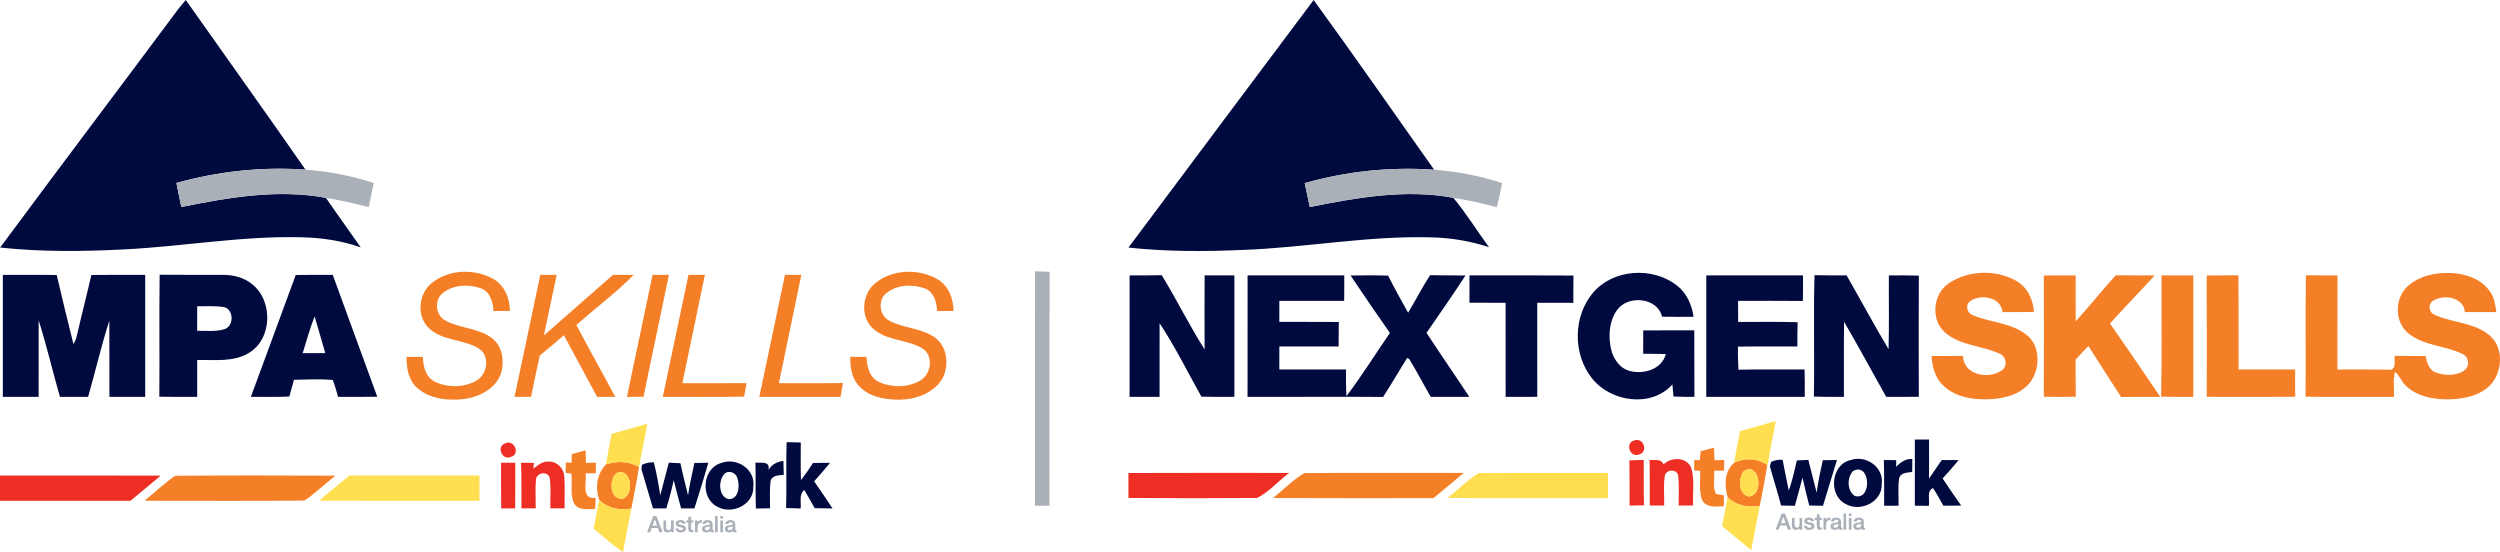 <?xml version="1.0" encoding="utf-8"?>
<!-- Generator: Adobe Illustrator 16.0.0, SVG Export Plug-In . SVG Version: 6.00 Build 0)  -->
<!DOCTYPE svg PUBLIC "-//W3C//DTD SVG 1.1//EN" "http://www.w3.org/Graphics/SVG/1.1/DTD/svg11.dtd">
<svg version="1.1" id="Layer_1" xmlns="http://www.w3.org/2000/svg" xmlns:xlink="http://www.w3.org/1999/xlink" x="0px" y="0px"
	 width="600px" height="132.498px" viewBox="241.623 347.731 600 132.498" enable-background="new 241.623 347.731 600 132.498"
	 xml:space="preserve">
<path id="_x23_000a3eff" fill="#000A3E" d="M284.391,349.922c0.586-0.748,1.22-1.456,1.82-2.191
	c9.559,13.578,19.253,27.074,28.726,40.719c-10.409-0.755-20.926,0.405-30.977,3.189c0.371,1.928,0.774,3.849,1.166,5.771
	c11.387-2.292,23.137-4.361,34.726-2.191c2.73,4.004,5.589,7.908,8.353,11.892c-4.544-1.631-9.364-2.319-14.177-2.434
	c-14.211-0.377-28.261,2.185-42.418,2.899c-9.977,0.525-20.008,0.627-29.952-0.432C255.814,388.005,270.187,369.027,284.391,349.922
	z M556.897,347.738c9.816,13.449,19.288,27.155,28.929,40.732c-10.443-0.749-20.993,0.364-31.065,3.208
	c0.405,1.915,0.795,3.83,1.213,5.744c11.286-2.265,22.942-4.362,34.43-2.225c3.135,3.714,5.677,7.948,8.589,11.858
	c-4.496-1.49-9.196-2.258-13.928-2.36c-15.142-0.418-30.102,2.474-45.202,3.021c-9.135,0.398-18.317,0.417-27.411-0.567
	C527.234,387.324,542.073,367.531,556.897,347.738z M624.009,417.917c4.86-5.663,14.211-6.195,20.016-1.72
	c2.38,1.801,3.634,4.666,4.059,7.559c-2.528,0.026-5.05,0.033-7.564-0.021c-1.152-4.706-8.318-5.266-10.874-1.497
	c-1.739,2.481-2.009,5.73-1.496,8.643c0.391,2.434,1.813,4.941,4.26,5.777c3.385,1.079,8.029-0.155,9.021-3.964
	c-1.814-0.04-3.635-0.04-5.441-0.067c0.014-1.867,0.021-3.735,0.007-5.596c4.086-0.04,8.171,0,12.256-0.026
	c0.041,5.319-0.013,10.638,0.034,15.957c-1.679,0.054-3.351-0.007-5.022-0.067c-0.102-0.964-0.188-1.935-0.263-2.898
	c-5.036,5.643-14.737,4.22-19.227-1.383C619.047,432.815,619.115,423.594,624.009,417.917z M242.304,413.704
	c4.308,0.006,8.623-0.048,12.93,0.033c1.288,5.541,2.636,11.069,4.018,16.591c0.371-0.667,0.708-1.375,0.836-2.123
	c1.105-4.841,2.366-9.641,3.458-14.475c4.308-0.067,8.616-0.026,12.923-0.026c0,9.761,0.006,19.516,0,29.278
	c-2.865,0-5.724,0-8.589,0c-0.027-6.102,0.021-12.195-0.02-18.29c-1.941,6.02-3.344,12.209-5.089,18.29c-2.259,0-4.517,0-6.769,0
	c-1.739-6.107-3.175-12.304-5.097-18.357c-0.027,6.114,0.007,12.235-0.013,18.357c-2.865,0-5.73,0-8.589,0
	C242.298,433.22,242.298,423.459,242.304,413.704z M279.861,442.941c0.094-9.755-0.061-19.517,0.074-29.271
	c5.076,0.067,10.153,0,15.229,0.026c2.414,0,4.908,0.607,6.836,2.131c5.17,3.91,5.063,13.153-0.593,16.577
	c-3.735,2.307-8.292,1.639-12.458,1.727c-0.007,2.945-0.013,5.892,0.007,8.838C285.922,442.988,282.888,443.009,279.861,442.941
	 M288.948,421.247c-0.007,1.962-0.007,3.917-0.007,5.879c2.238-0.054,4.584,0.29,6.748-0.459c2.191-0.923,1.996-4.961-0.539-5.265
	C293.094,421.099,291.011,421.261,288.948,421.247z M301.832,442.976c3.586-9.748,7.2-19.49,10.766-29.245
	c2.959-0.054,5.926-0.034,8.886-0.034c3.586,9.742,7.079,19.518,10.685,29.252c-3.142,0.055-6.276,0.034-9.418,0.027
	c-0.391-1.355-0.728-2.737-1.267-4.045c-3.094-0.29-6.209-0.102-9.311-0.048c-0.371,1.342-0.741,2.677-1.112,4.019
	C307.987,443.043,304.913,442.969,301.832,442.976 M314.263,432.492c1.806,0,3.62-0.007,5.433-0.014
	c-0.856-2.932-1.685-5.872-2.562-8.804C315.989,426.553,315.2,429.547,314.263,432.492z M512.727,413.825
	c2.562,0,5.137,0.021,7.706-0.048c3.6,5.832,6.593,12.034,10.294,17.805c-0.021-5.926-0.034-11.845,0.007-17.764
	c2.373,0,4.759,0.007,7.139,0.013c0,9.715,0,19.43,0,29.145c-2.643,0.013-5.279,0.033-7.915-0.054
	c-3.316-5.886-6.303-12-10.031-17.623c-0.013,5.893,0.014,11.784-0.006,17.684c-2.4,0-4.8,0-7.2,0
	C512.72,433.261,512.713,423.54,512.727,413.825z M541.041,413.825c7.732,0,15.472-0.007,23.204,0.006
	c0.021,2.037,0,4.072-0.021,6.115c-5.19-0.021-10.375-0.014-15.56-0.007c-0.006,1.679-0.006,3.357-0.006,5.043
	c4.759,0.026,9.519-0.021,14.278,0.026c-0.014,1.955-0.061,3.91-0.047,5.872c-4.746,0.021-9.485,0-14.226,0.007
	c-0.006,1.841-0.006,3.674-0.006,5.521c5.339,0,10.672,0,16.011,0c-0.021,2.13-0.027,4.261,0.102,6.397
	c3.708-4.888,6.943-10.118,10.429-15.161c-3.162-4.591-6.356-9.155-9.452-13.794c3.007-0.04,6.014-0.074,9.021,0.034
	c1.524,3.007,3.155,5.959,4.793,8.912c1.807-2.986,3.385-6.107,5.293-9.033c2.824,0.094,5.656,0.033,8.487,0.087
	c-3.033,4.639-6.195,9.203-9.351,13.767c3.364,5.157,6.877,10.214,10.261,15.357c-3.081,0.013-6.169,0-9.243,0.007
	c-1.772-3.007-3.344-6.135-5.185-9.095c-0.121-0.061-0.363-0.182-0.484-0.242c-1.955,3.101-3.775,6.282-5.771,9.357
	c-10.848-0.102-21.688,0.02-32.535-0.021C541.035,433.261,541.028,423.546,541.041,413.825z M594.293,413.831
	c8.318,0.007,16.638-0.046,24.956,0.027c-0.013,2.185-0.021,4.369-0.026,6.553c-2.893-0.02-5.778-0.014-8.663-0.007
	c-0.007,7.518-0.014,15.041,0.007,22.564c-2.535,0.014-5.063,0.014-7.591,0.014c-0.014-7.53,0.007-15.061-0.007-22.585
	c-2.899,0-5.791,0.007-8.676-0.006C594.285,418.2,594.285,416.016,594.293,413.831z M651.13,413.831
	c7.739-0.013,15.472-0.006,23.211-0.006c0.027,2.043,0.008,4.085-0.026,6.134c-5.185-0.054-10.369-0.013-15.553-0.026
	c-0.014,1.686-0.007,3.378,0.02,5.069c4.754,0.014,9.513-0.094,14.266,0.062c-0.047,1.935-0.061,3.876-0.055,5.824
	c-4.752,0.021-9.505-0.04-14.251,0.034c-0.054,1.847,0.04,3.688,0.108,5.534c5.291-0.107,10.584-0.007,15.876-0.061
	c0.04,2.191,0.067,4.389,0.04,6.587c-7.881,0-15.754,0-23.636,0C651.13,433.261,651.13,423.546,651.13,413.831z M676.95,442.907
	c0.188-9.707-0.121-19.428,0.155-29.137c2.568,0.067,5.137,0.061,7.705,0.055c3.378,5.886,6.573,11.878,10.065,17.696
	c0.168-5.893,0.034-11.791,0.074-17.69c2.393-0.04,4.793-0.02,7.193,0.055c-0.055,9.688-0.034,19.382-0.007,29.069
	c-2.615,0.033-5.225,0.033-7.827,0.014c-3.378-5.993-6.627-12.067-10.105-18.007c-0.088,6.007-0.014,12.007-0.04,18.014
	C681.757,443.009,679.351,442.995,676.95,442.907z M701.186,453.229c1.126-0.007,2.259-0.021,3.398-0.021
	c0.033,3.128,0.021,6.256-0.007,9.384c1.031-1.476,2.05-2.959,3.061-4.449c1.354-0.006,2.703-0.006,4.064,0.014
	c-1.247,1.497-2.527,2.973-3.855,4.402c1.442,2.204,2.952,4.361,4.47,6.519c-1.437,0.007-2.872,0.015-4.295,0.015
	c-0.795-1.43-1.57-2.859-2.468-4.214c-1.624,0.606-0.714,2.912-1.024,4.254c-1.119-0.021-2.23-0.027-3.344-0.04
	C701.186,463.807,701.193,458.515,701.186,453.229z M430.406,453.85c1.132,0.013,2.265,0.04,3.404,0.074
	c0,3.007-0.061,6.02,0.047,9.026c1.018-1.321,1.996-2.676,2.865-4.099c1.369-0.021,2.73-0.047,4.105-0.033
	c-1.24,1.503-2.501,2.992-3.816,4.436c1.49,2.157,3.007,4.308,4.429,6.513c-1.429-0.014-2.858-0.054-4.288-0.081
	c-0.816-1.47-1.645-2.927-2.508-4.369c-1.328,1.079-0.701,2.974-0.87,4.45c-1.166-0.034-2.326-0.108-3.485-0.108
	C430.447,464.387,430.238,459.114,430.406,453.85z M685.762,458.15c3.674-1.294,8.029,1.692,7.476,5.73
	c0.182,4.301-5.028,6.802-8.575,4.854C680.355,466.698,681.016,459.188,685.762,458.15 M686.348,460.793
	c-1.489,1.564-1.47,4.807,0.499,6C691.08,467.797,690.433,458.454,686.348,460.793z M414.692,458.865
	c3.714-1.477,8.298,1.517,7.726,5.669c0.169,4.362-5.137,6.816-8.683,4.787C409.628,467.245,410.188,460.099,414.692,458.865
	 M415.44,461.515c-1.449,1.645-1.409,5.306,1.019,6.014c2.447,0.081,2.777-3.176,2.164-4.936
	C418.359,461.197,416.444,460.396,415.44,461.515z M426.065,460.537c0.754-1.335,2.083-2.016,3.58-2.191
	c0.006,1.105,0.04,2.212,0.094,3.331c-1.18,0.134-2.878,0.094-3.195,1.577c-0.243,2.144-0.095,4.308-0.114,6.465
	c-1.126,0.021-2.259,0.04-3.385,0.061c-0.155-3.667-0.013-7.341-0.115-11.009C424.372,458.872,426.49,458.306,426.065,460.537z
	 M666.69,458.603c0.855-0.438,1.773-0.607,2.764-0.506c0.499,2.447,0.938,4.901,1.463,7.349c0.904-2.333,1.342-4.801,1.955-7.214
	c0.91-0.048,1.827-0.094,2.751-0.128c0.694,2.602,1.28,5.238,2.002,7.84c0.351-2.615,0.896-5.19,1.47-7.76
	c1.126-0.02,2.259-0.04,3.391-0.046c-1.099,3.667-2.244,7.313-3.344,10.98c-1.105-0.025-2.204-0.053-3.296-0.066
	c-0.58-2.225-1.126-4.449-1.618-6.694c-0.587,2.258-1.207,4.51-1.84,6.761c-1.106-0.02-2.212-0.061-3.304-0.066
	c-0.81-3.162-1.827-6.263-2.69-9.405C666.467,459.384,666.615,458.865,666.69,458.603z M693.75,458.138
	c0.742,0.006,2.231,0.02,2.973,0.026c-0.006,0.404-0.021,1.206-0.026,1.611c1.031-1.086,2.292-2.022,3.89-1.874
	c-0.021,1.031-0.026,2.063-0.034,3.094c-1.132,0.21-2.655,0.102-3.128,1.423c-0.35,2.204-0.094,4.456-0.142,6.681
	c-1.166,0-2.319,0-3.472,0.007C693.804,465.445,693.852,461.791,693.75,458.138z M395.707,459.29
	c0.883-0.452,1.827-0.647,2.838-0.594c0.667,2.609,1.125,5.266,1.544,7.929c0.701-2.616,1.334-5.245,2.049-7.848
	c0.924,0.041,1.847,0.081,2.777,0.128c0.553,2.582,1.213,5.138,1.84,7.706c0.405-2.609,0.93-5.198,1.531-7.773
	c1.105-0.014,2.218-0.026,3.336-0.04c-1.051,3.674-2.191,7.314-3.344,10.955c-1.072-0.007-2.137-0.014-3.195-0.014
	c-0.621-2.252-1.207-4.51-1.773-6.769c-0.472,2.292-1.085,4.551-1.78,6.782c-1.065-0.007-2.13-0.014-3.188-0.007
	c-0.938-3.142-1.861-6.283-2.778-9.425C395.599,460.065,395.674,459.546,395.707,459.29z"/>
<path id="_x23_f57f26ff" fill="#F57F26" d="M345.294,415.625c4.018-3.256,10.092-3.452,14.575-1.038
	c2.818,1.496,4.126,4.712,4.126,7.786c-1.321,0.007-2.636,0-3.944,0.007c-0.101-2.117-0.769-4.577-2.946-5.427
	c-2.987-1.079-6.735-0.943-9.263,1.159c-2.077,1.659-1.686,5.286,0.641,6.539c3.552,1.949,8.009,1.76,11.286,4.288
	c2.514,1.989,2.993,5.663,2.036,8.568c-1.301,3.458-4.935,5.38-8.413,5.939c-3.965,0.519-8.501,0.155-11.629-2.596
	c-2.104-1.867-2.623-4.786-2.563-7.47c1.302-0.007,2.609-0.007,3.917-0.007c0.054,2.252,0.641,4.854,2.845,5.96
	c3.075,1.449,6.998,1.483,9.977-0.242c2.677-1.497,3.358-5.92,0.627-7.706c-3.708-2.292-8.697-1.779-11.986-4.874
	C341.512,423.627,342.038,418.167,345.294,415.625z M388.723,413.71c1.658-0.02,3.317-0.033,4.982,0
	c-4.294,4.308-9.196,7.996-13.76,12.014c3.054,5.784,6.27,11.488,9.351,17.259c-1.456,0-2.912-0.007-4.362-0.007
	c-2.649-4.941-5.299-9.87-7.975-14.791c-1.915,1.631-3.822,3.27-5.777,4.86c-0.749,3.29-1.429,6.6-2.104,9.91
	c-1.321,0.007-2.649,0.027-3.971,0.033c2.056-9.761,4.133-19.523,6.188-29.284c1.315-0.008,2.623-0.014,3.944-0.014
	c-1.018,4.854-2.063,9.701-3.094,14.555C377.674,423.404,383.209,418.564,388.723,413.71z M451.831,415.585
	c4.038-3.229,10.119-3.405,14.588-0.957c2.777,1.509,4.045,4.691,4.051,7.731c-1.314,0.007-2.629,0.021-3.937,0.034
	c-0.108-2.104-0.741-4.558-2.898-5.42c-3.007-1.1-6.782-0.971-9.324,1.146c-2.089,1.692-1.645,5.353,0.728,6.58
	c3.412,1.813,7.571,1.746,10.813,3.937c3.088,2.091,3.627,6.614,2.029,9.782c-1.996,3.601-6.324,5.137-10.24,5.238
	c-3.566,0.033-7.618-0.62-10.045-3.499c-1.625-1.86-1.935-4.409-1.908-6.782c1.294-0.006,2.596,0,3.897,0
	c0.087,2.259,0.654,4.875,2.878,5.98c3.095,1.436,7.024,1.463,9.998-0.29c2.629-1.504,3.29-5.832,0.661-7.632
	c-3.714-2.339-8.737-1.807-12.047-4.908C447.975,423.627,448.527,418.112,451.831,415.585z M709.411,415.658
	c4.678-3.074,11.184-3.283,16.058-0.546c2.724,1.49,4.092,4.49,4.314,7.483c-2.521,0.047-5.042,0.033-7.563,0.041
	c-0.331-3.647-5.278-4.423-7.8-2.603c-1.234,0.978-0.682,2.919,0.741,3.364c4.173,1.779,9.121,1.752,12.796,4.671
	c3.242,2.501,3.33,7.477,1.341,10.78c-1.962,3.161-5.852,4.375-9.37,4.645c-4.2,0.324-8.946-0.249-12.061-3.364
	c-1.875-1.807-2.501-4.442-2.677-6.95c2.515-0.021,5.036-0.013,7.558-0.026c0.121,4.712,6.351,5.736,9.491,3.337
	c1.274-1.113,0.81-3.297-0.748-3.883c-4.261-2.01-9.506-1.875-13.152-5.158C704.894,424.342,705.574,418.159,709.411,415.658z
	 M819.406,416.494c2.737-2.575,6.688-3.363,10.335-3.249c3.634,0.135,7.584,1.47,9.627,4.672c0.957,1.382,1.119,3.088,1.375,4.705
	c-2.521,0.007-5.036,0.015-7.551,0.007c-0.316-3.586-5.069-4.341-7.638-2.716c-1.268,0.822-1.045,2.838,0.378,3.37
	c4.253,1.948,9.432,1.794,13.158,4.915c3.445,2.845,3.183,8.555,0.379,11.757c-2.455,2.677-6.257,3.485-9.735,3.613
	c-3.782,0.115-7.914-0.58-10.739-3.289c-1.045-0.944-1.463-2.461-2.582-3.283c-0.499,1.935-0.175,3.997-0.223,5.979
	c-7.078-0.007-14.157,0.047-21.235-0.034c0.101-9.714-0.075-19.436,0.087-29.15c2.516,0.04,5.043,0.04,7.571,0.04
	c-0.014,7.524-0.007,15.055-0.007,22.578c4.274,0.013,8.542-0.04,12.815,0.061c1.43-0.432,0.715-2.272,0.938-3.344
	c2.467,0.047,4.935,0.033,7.409,0.061c0.33,1.517,0.768,3.297,2.399,3.917c2.11,0.81,4.739,0.876,6.722-0.344
	c1.544-0.903,1.375-3.391-0.283-4.079c-4.065-2.009-9.021-1.908-12.708-4.746C816.278,425.333,816.21,419.447,819.406,416.494z
	 M398.236,413.704c1.314-0.008,2.622-0.014,3.937-0.014c-2.002,9.762-4.126,19.496-6.101,29.265
	c-1.335,0.007-2.657,0.027-3.984,0.033C394.13,433.228,396.193,423.465,398.236,413.704z M400.696,442.982
	c2.057-9.763,4.092-19.53,6.162-29.286c1.308,0,2.616,0,3.937,0c-1.8,8.67-3.614,17.333-5.407,25.996
	c5.137,0,10.274,0.021,15.411-0.014c-0.189,1.079-0.384,2.157-0.586,3.236C413.707,443.063,407.201,442.941,400.696,442.982z
	 M430.015,413.704c1.308-0.008,2.616-0.014,3.937-0.014c-1.78,8.676-3.606,17.332-5.4,26.002c5.137-0.014,10.268,0.047,15.405-0.041
	c-0.23,1.1-0.425,2.212-0.607,3.324c-6.499,0.013-12.991,0-19.49,0.007C425.909,433.22,427.965,423.465,430.015,413.704z
	 M732.143,413.852c2.542-0.033,5.09-0.04,7.639-0.021c0.007,3.675-0.007,7.349,0.007,11.023c3.276-3.62,6.337-7.43,9.606-11.057
	c3.121,0.054,6.242,0.007,9.364,0.04c-3.539,3.877-7.22,7.625-10.739,11.522c4.045,5.851,8.09,11.71,12.067,17.615
	c-3.129,0.02-6.263-0.021-9.391,0.033c-2.663-4.051-5.225-8.164-7.861-12.229c-1.045,1.078-2.069,2.164-3.074,3.275
	c0.041,2.96-0.007,5.92,0.054,8.886c-2.562,0.062-5.123,0.062-7.678,0.014C732.17,433.247,732.163,423.546,732.143,413.852z
	 M760.391,413.825c2.534,0,5.075,0,7.624,0c0,9.715-0.007,19.436,0,29.15c-2.575,0.013-5.15,0.033-7.726-0.054
	C760.512,433.22,760.323,423.52,760.391,413.825z M771.231,413.865c2.535-0.047,5.069-0.047,7.611-0.061
	c0.094,7.537,0.014,15.067,0.047,22.604c4.517,0,9.04-0.007,13.564,0c-0.007,2.185-0.014,4.361,0.02,6.546
	c-7.078,0.054-14.15,0.027-21.223,0.014C771.25,433.268,771.284,423.566,771.231,413.865z M649.776,456.026
	c1.065-0.289,2.13-0.572,3.202-0.862c0.061,1.012,0.114,2.022,0.142,3.04c0.579-0.021,1.746-0.061,2.326-0.081
	c-0.015,0.641-0.041,1.922-0.055,2.563c-0.796,0-1.584-0.007-2.366,0c0.148,1.834-0.411,3.896,0.444,5.603
	c0.473,0.081,1.417,0.235,1.888,0.31c-0.007,0.862-0.007,1.732-0.007,2.602c-1.826,0.122-4.388,0.473-5.278-1.598
	c-0.741-2.217-0.33-4.611-0.397-6.896c-0.364-0.014-1.086-0.033-1.442-0.047c0-0.627-0.007-1.888-0.007-2.515
	c0.337,0.007,1.024,0.027,1.368,0.034C649.647,457.456,649.707,456.741,649.776,456.026z M378.847,456.701
	c1.105-0.303,2.211-0.594,3.317-0.89c0.027,1.004,0.047,2.009,0.074,3.02c0.593-0.02,1.793-0.054,2.386-0.073
	c0,0.64,0,1.921,0,2.562c-0.606-0.007-1.827-0.014-2.434-0.014c0.263,2.076-1.18,6.418,2.387,5.898
	c-0.041,0.89-0.075,1.78-0.115,2.677c-1.712,0.02-4.005,0.432-5.049-1.321c-1.072-2.231-0.337-4.793-0.674-7.159
	c-0.344-0.048-1.025-0.149-1.362-0.203c0.007-0.815,0.021-1.631,0.035-2.439c0.343,0.006,1.038,0.02,1.388,0.026
	C378.813,458.265,378.833,457.221,378.847,456.701z M657.824,458.791c2.562-1.294,5.569-1.071,7.948,0.506
	c-0.499,3.296-1.18,6.559-1.807,9.836c-2.805,0.479-5.649-0.034-7.719-2.083C655.451,464.225,655.418,460.86,657.824,458.791
	 M660.116,460.813c-1.314,1.739-1.368,5.271,1.052,6.061C665.072,466.935,664.054,458.38,660.116,460.813z M387.052,459.182
	c2.649-0.842,5.501-0.829,7.934,0.641c-0.505,3.337-1.22,6.634-1.84,9.957c-2.805,0.485-5.663-0.013-7.719-2.089
	C384.415,464.724,384.861,461.487,387.052,459.182 M389.64,461.266c-1.928,1.476-1.712,6.303,1.294,6.202
	C394.022,466.665,393.165,459.796,389.64,461.266z M547.135,467.258c2.528-1.954,4.787-4.401,7.531-5.979
	c12.748-0.121,25.51-0.027,38.265-0.047c-2.407,2.036-4.854,4.024-7.261,6.054C572.821,467.278,559.978,467.332,547.135,467.258z
	 M276.295,467.912c2.468-1.981,4.759-4.206,7.375-5.993c12.815-0.121,25.645-0.061,38.467-0.027c-2.528,1.929-4.8,4.2-7.436,5.98
	C301.899,467.993,289.097,467.905,276.295,467.912z"/>
<path id="_x23_ffdf4fff" fill="#FFDF4F" d="M659.24,451.214c2.852-0.81,5.703-1.625,8.562-2.435
	c-0.613,3.526-1.422,7.019-1.935,10.564l-0.095-0.047c-2.379-1.577-5.387-1.8-7.948-0.506
	C658.249,456.257,658.748,453.735,659.24,451.214z M388.4,451.867c2.852-0.829,5.716-1.638,8.575-2.44
	c-0.593,3.472-1.375,6.917-1.989,10.396c-2.433-1.47-5.285-1.482-7.934-0.641C387.469,456.735,387.934,454.301,388.4,451.867z
	 M660.116,460.813c3.938-2.434,4.955,6.121,1.052,6.061C658.748,466.085,658.802,462.553,660.116,460.813z M389.64,461.266
	c3.525-1.47,4.382,5.399,1.294,6.202C387.927,467.568,387.712,462.741,389.64,461.266z M589.041,467.218
	c2.528-1.922,4.772-4.314,7.477-5.939c10.334-0.128,20.676-0.013,31.018-0.054c0,2.022,0,4.045,0,6.067
	C614.705,467.245,601.869,467.394,589.041,467.218z M318.194,467.898c2.406-2.035,4.847-4.031,7.274-6.04
	c10.408,0,20.817,0,31.226,0c0,2.022,0,4.045,0,6.067C343.865,467.912,331.03,467.959,318.194,467.898z M656.247,467.05
	c2.069,2.049,4.914,2.562,7.719,2.083c-0.715,3.532-1.342,7.078-2.036,10.617c-2.359-1.894-4.672-3.843-7.011-5.757
	C655.344,471.674,655.782,469.355,656.247,467.05z M385.427,467.69c2.056,2.076,4.915,2.574,7.719,2.089
	c-0.701,3.473-1.329,6.965-1.996,10.449c-2.535-1.638-4.699-3.741-7.059-5.602C384.53,472.314,384.954,469.995,385.427,467.69z"/>
<path id="_x23_ee2e24ff" fill="#EE2E24" d="M633.919,453.432c2.19-0.775,3.351,2.798,1.059,3.384
	C632.705,457.658,631.566,453.89,633.919,453.432z M362.849,454.146c2.171-1.105,3.769,2.609,1.362,3.257
	C362.135,458.313,360.685,454.895,362.849,454.146z M632.679,458.225c1.14-0.014,2.285-0.095,3.438-0.121
	c0.041,3.634-0.033,7.273,0.062,10.908c-1.16,0-2.313,0.04-3.459,0.073C632.705,465.465,632.753,461.845,632.679,458.225z
	 M640.876,459.182c1.895-1.86,5.656-1.8,6.682,0.964c0.822,2.886,0.249,5.939,0.418,8.899c-1.16,0.007-2.313,0.013-3.459,0.027
	c-0.047-2.394,0.135-4.801-0.115-7.187c-0.289-1.646-2.804-1.544-3.208-0.055c-0.398,2.38-0.095,4.82-0.169,7.234
	c-1.159-0.008-2.313-0.008-3.458-0.008c-0.014-3.653,0.033-7.308-0.055-10.954C638.698,458.244,640.317,457.726,640.876,459.182z
	 M369.632,460.221c1.092-0.856,2.251-1.868,3.754-1.706c1.976-0.048,3.58,1.691,3.674,3.613c0.182,2.528,0.027,5.069,0.068,7.611
	c-1.14-0.007-2.286-0.014-3.425-0.014c-0.027-2.413,0.168-4.847-0.128-7.247c-0.404-1.625-2.784-1.47-3.263,0.027
	c-0.29,2.393-0.094,4.813-0.121,7.22c-1.14,0-2.286,0.007-3.425,0.021c-0.021-3.654,0.061-7.308-0.102-10.948
	c1.032-0.007,2.07,0,3.108,0.021C369.74,459.168,369.665,459.869,369.632,460.221z M361.879,458.784
	c1.132-0.007,2.272-0.007,3.411,0c-0.006,3.646,0.027,7.301-0.027,10.955c-1.119,0-2.238,0.007-3.35,0.02
	C361.845,466.099,361.892,462.445,361.879,458.784z M512.45,461.251c12.856-0.054,25.712-0.02,38.575-0.02
	c-2.609,1.928-4.834,4.598-7.72,6.014c-10.281,0.087-20.575,0.081-30.855-0.007C512.471,465.242,512.471,463.247,512.45,461.251z
	 M241.63,461.858c12.849,0.013,25.705-0.033,38.562,0.027c-2.4,2.035-4.841,4.018-7.254,6.04c-10.436,0-20.878,0-31.314,0
	C241.623,465.896,241.623,463.881,241.63,461.858z"/>
<path fill="#AAB0B8" d="M283.96,391.639c10.051-2.784,20.568-3.944,30.977-3.189c5.562,0.412,11.076,1.463,16.382,3.202
	c-0.397,1.928-0.802,3.85-1.207,5.778c-3.391-0.856-6.81-1.658-10.261-2.211c-11.589-2.17-23.339-0.101-34.726,2.191
	C284.735,395.488,284.331,393.567,283.96,391.639z M554.76,391.679c10.072-2.845,20.622-3.957,31.065-3.208
	c5.534,0.411,11.021,1.463,16.301,3.188c-0.364,1.948-0.782,3.876-1.247,5.805c-3.445-0.951-6.95-1.699-10.477-2.265
	c-11.487-2.137-23.144-0.041-34.43,2.225C555.555,395.508,555.165,393.594,554.76,391.679z M490.035,412.847
	c1.166,0.034,2.333,0.095,3.505,0.108c-0.087,18.722,0,37.437-0.041,56.15c-1.166-0.007-2.326,0-3.485,0.007
	C490.014,450.357,489.974,431.603,490.035,412.847z M685.342,470.965c0.208-0.002,0.418-0.002,0.634,0.001
	c-0.004,0.208-0.004,0.42-0.002,0.631c-0.214-0.001-0.423,0-0.63,0.002C685.34,471.386,685.34,471.174,685.342,470.965z
	 M669.239,470.965c0.257,0.001,0.518,0.005,0.777,0.013c0.477,1.299,0.986,2.583,1.48,3.874c-0.261-0.002-0.519-0.002-0.775-0.002
	c-0.122-0.338-0.241-0.676-0.36-1.012c-0.5-0.002-1.001-0.002-1.497,0.001c-0.12,0.339-0.241,0.678-0.363,1.016
	c-0.25-0.003-0.5-0.005-0.745-0.005C668.251,473.556,668.752,472.263,669.239,470.965 M669.609,471.74
	c-0.189,0.512-0.368,1.027-0.539,1.547c0.363,0,0.729,0,1.097,0.003C669.984,472.771,669.824,472.244,669.609,471.74z
	 M684.074,470.972c0.152-0.007,0.454-0.019,0.606-0.025c0.064,1.298,0.007,2.601,0.03,3.9c-0.214,0-0.428,0.003-0.637,0.006
	C684.073,473.559,684.074,472.265,684.074,470.972z M677.655,471.176c0.222-0.002,0.445-0.002,0.672,0
	c-0.002,0.278,0.002,0.563,0.004,0.845c0.137,0,0.41,0.002,0.546,0.002c0.002,0.123,0.002,0.372,0.002,0.495
	c-0.159,0.063-0.616-0.132-0.548,0.194c-0.016,0.522-0.004,1.044,0.017,1.567c0.178,0.024,0.356,0.05,0.54,0.077
	c-0.005,0.125-0.011,0.373-0.015,0.498c-0.375-0.028-0.949,0.111-1.132-0.326c-0.171-0.647-0.058-1.328-0.086-1.989
	c-0.118-0.004-0.354-0.016-0.472-0.021c0.002-0.123,0.005-0.372,0.007-0.495c0.116,0,0.347-0.002,0.461-0.003
	C677.651,471.737,677.651,471.454,677.655,471.176z M675.006,472.147c0.674-0.387,1.864-0.252,2.008,0.662
	c-0.229,0.006-0.453,0.009-0.675,0.013c-0.21-0.369-0.688-0.443-1.026-0.215c-0.024,0.574,0.775,0.433,1.147,0.63
	c0.635,0.088,0.85,0.969,0.353,1.357c-0.692,0.571-2.186,0.4-2.239-0.673c0.212,0,0.424,0.003,0.639,0.009
	c0.137,0.524,0.828,0.534,1.216,0.285c0.012-0.643-0.835-0.514-1.244-0.713C674.569,473.369,674.457,472.43,675.006,472.147z
	 M679.863,472.428c0.238-0.331,0.608-0.519,1.02-0.517c0.009,0.21,0.021,0.42,0.032,0.634c-0.369,0.002-0.807,0.113-0.93,0.509
	c-0.167,0.581-0.069,1.199-0.093,1.796c-0.159,0-0.475,0.002-0.634,0.002c-0.002-0.943-0.004-1.886,0.002-2.829
	c0.145,0,0.436-0.002,0.581-0.003C679.846,472.122,679.858,472.327,679.863,472.428z M681.063,472.909
	c0.019-1.03,1.499-1.208,2.163-0.674c0.465,0.569,0.178,1.377,0.259,2.052c0.257,0.101,0.357,0.294,0.308,0.577
	c-0.325,0.029-0.731,0.099-0.928-0.229c-0.438,0.274-1.017,0.373-1.489,0.144c-0.542-0.243-0.588-1.137-0.042-1.405
	c0.437-0.205,0.944-0.152,1.392-0.333c0.305-0.189-0.04-0.643-0.332-0.558c-0.338-0.097-0.557,0.174-0.717,0.423
	C681.524,472.906,681.216,472.908,681.063,472.909 M681.627,474.098c0.353,0.661,1.445,0.108,1.203-0.608
	C682.435,473.631,681.597,473.476,681.627,474.098z M686.502,472.911c0.09-1.081,1.725-1.271,2.331-0.539
	c0.213,0.604,0.04,1.274,0.115,1.907c0.075,0.059,0.229,0.176,0.305,0.234c-0.012,0.088-0.033,0.267-0.045,0.354
	c-0.198,0.011-0.394,0.022-0.588,0.035c-0.068-0.065-0.203-0.199-0.271-0.265c-0.545,0.315-1.396,0.444-1.811-0.141
	c-0.292-0.493-0.002-1.161,0.576-1.231c0.42-0.157,1.33,0.038,1.182-0.671c-0.383-0.152-0.972-0.232-1.085,0.292
	C686.972,472.896,686.738,472.903,686.502,472.911 M687.13,474.243c0.556,0.38,1.363-0.054,1.184-0.768
	C687.866,473.612,686.948,473.515,687.13,474.243z M671.698,472.022c0.157,0,0.473-0.002,0.631-0.002
	c0.026,0.658-0.051,1.323,0.038,1.978c0.106,0.527,0.997,0.475,1.081-0.056c0.14-0.629,0.029-1.282,0.066-1.922
	c0.157,0,0.473,0.002,0.631,0.002c0.003,0.941,0,1.886,0.002,2.829c-0.285,0.039-0.546,0.017-0.718-0.231
	c-0.503,0.44-1.541,0.4-1.697-0.361C671.649,473.517,671.714,472.766,671.698,472.022z M685.344,472.021
	c0.156,0,0.473,0.002,0.63,0.002c0.002,0.941,0.002,1.885,0.002,2.827c-0.159,0-0.476,0.002-0.632,0.002
	C685.34,473.908,685.34,472.964,685.344,472.021z M414.501,471.571c0.208-0.002,0.418-0.002,0.634,0.001
	c-0.004,0.208-0.004,0.419-0.002,0.631c-0.213-0.001-0.422,0-0.63,0.002C414.499,471.991,414.499,471.78,414.501,471.571z
	 M398.398,471.571c0.257,0.001,0.517,0.005,0.777,0.013c0.477,1.299,0.987,2.583,1.48,3.874c-0.261-0.002-0.519-0.002-0.775-0.002
	c-0.122-0.338-0.242-0.676-0.36-1.012c-0.5-0.002-1-0.002-1.497,0.001c-0.12,0.339-0.242,0.678-0.363,1.016
	c-0.25-0.003-0.5-0.005-0.745-0.005C397.41,474.162,397.911,472.868,398.398,471.571 M398.768,472.347
	c-0.189,0.512-0.368,1.027-0.539,1.546c0.363,0,0.729,0,1.097,0.004C399.143,473.378,398.984,472.851,398.768,472.347z
	 M413.234,471.577c0.152-0.006,0.454-0.018,0.606-0.024c0.064,1.298,0.007,2.601,0.03,3.9c-0.214,0-0.427,0.003-0.636,0.006
	C413.231,474.165,413.234,472.87,413.234,471.577z M406.813,471.782c0.222-0.002,0.446-0.002,0.673,0
	c-0.002,0.278,0.002,0.563,0.003,0.845c0.137,0,0.411,0.002,0.545,0.002c0.002,0.123,0.002,0.372,0.002,0.495
	c-0.159,0.063-0.615-0.132-0.547,0.194c-0.016,0.521-0.003,1.044,0.017,1.566c0.177,0.025,0.356,0.051,0.539,0.078
	c-0.004,0.125-0.011,0.373-0.014,0.498c-0.375-0.028-0.949,0.111-1.132-0.326c-0.17-0.647-0.057-1.328-0.086-1.989
	c-0.118-0.004-0.353-0.017-0.472-0.021c0.002-0.123,0.005-0.372,0.007-0.495c0.116,0,0.347-0.002,0.461-0.003
	C406.81,472.343,406.81,472.061,406.813,471.782z M404.165,472.754c0.674-0.387,1.864-0.252,2.008,0.662
	c-0.229,0.006-0.454,0.009-0.675,0.012c-0.21-0.368-0.687-0.442-1.027-0.214c-0.024,0.574,0.775,0.433,1.147,0.63
	c0.635,0.088,0.85,0.969,0.353,1.357c-0.693,0.57-2.185,0.4-2.239-0.673c0.211,0,0.424,0.003,0.639,0.009
	c0.137,0.523,0.828,0.533,1.215,0.285c0.012-0.643-0.835-0.514-1.244-0.713C403.727,473.976,403.616,473.036,404.165,472.754z
	 M409.022,473.034c0.238-0.331,0.608-0.519,1.02-0.518c0.008,0.211,0.02,0.421,0.032,0.635c-0.369,0.002-0.807,0.113-0.93,0.509
	c-0.167,0.581-0.069,1.199-0.093,1.796c-0.159,0-0.475,0.002-0.634,0.002c-0.001-0.943-0.003-1.887,0.002-2.829
	c0.145,0,0.436-0.002,0.582-0.003C409.006,472.729,409.017,472.934,409.022,473.034z M410.222,473.516
	c0.019-1.03,1.499-1.208,2.163-0.674c0.464,0.569,0.178,1.377,0.258,2.051c0.257,0.102,0.358,0.295,0.308,0.578
	c-0.325,0.029-0.731,0.099-0.928-0.229c-0.438,0.274-1.016,0.373-1.488,0.144c-0.542-0.243-0.589-1.137-0.043-1.405
	c0.437-0.205,0.945-0.152,1.393-0.333c0.304-0.189-0.04-0.643-0.333-0.558c-0.338-0.097-0.556,0.174-0.717,0.422
	C410.683,473.513,410.375,473.515,410.222,473.516 M410.786,474.704c0.353,0.661,1.445,0.108,1.203-0.608
	C411.594,474.237,410.756,474.082,410.786,474.704z M415.661,473.518c0.089-1.081,1.724-1.271,2.331-0.539
	c0.213,0.604,0.041,1.274,0.115,1.906c0.076,0.059,0.23,0.176,0.306,0.234c-0.012,0.089-0.034,0.268-0.045,0.355
	c-0.198,0.011-0.394,0.022-0.588,0.035c-0.068-0.065-0.203-0.199-0.271-0.266c-0.544,0.316-1.396,0.445-1.81-0.14
	c-0.292-0.493-0.002-1.161,0.576-1.231c0.419-0.158,1.33,0.038,1.181-0.671c-0.383-0.152-0.972-0.232-1.085,0.292
	C416.132,473.503,415.896,473.509,415.661,473.518 M416.289,474.85c0.556,0.38,1.363-0.054,1.185-0.768
	C417.026,474.219,416.107,474.121,416.289,474.85z M400.856,472.629c0.158,0,0.474-0.002,0.631-0.002
	c0.027,0.658-0.051,1.323,0.039,1.978c0.106,0.527,0.997,0.475,1.081-0.056c0.139-0.629,0.029-1.282,0.067-1.922
	c0.157,0,0.473,0.002,0.63,0.002c0.003,0.941,0,1.886,0.002,2.829c-0.284,0.039-0.546,0.017-0.717-0.231
	c-0.504,0.44-1.542,0.399-1.698-0.362C400.808,474.123,400.873,473.372,400.856,472.629z M414.503,472.627
	c0.157,0,0.473,0.002,0.63,0.002c0.002,0.941,0.002,1.885,0.002,2.827c-0.159,0-0.475,0.002-0.632,0.002
	C414.499,474.515,414.499,473.57,414.503,472.627z"/>
</svg>
